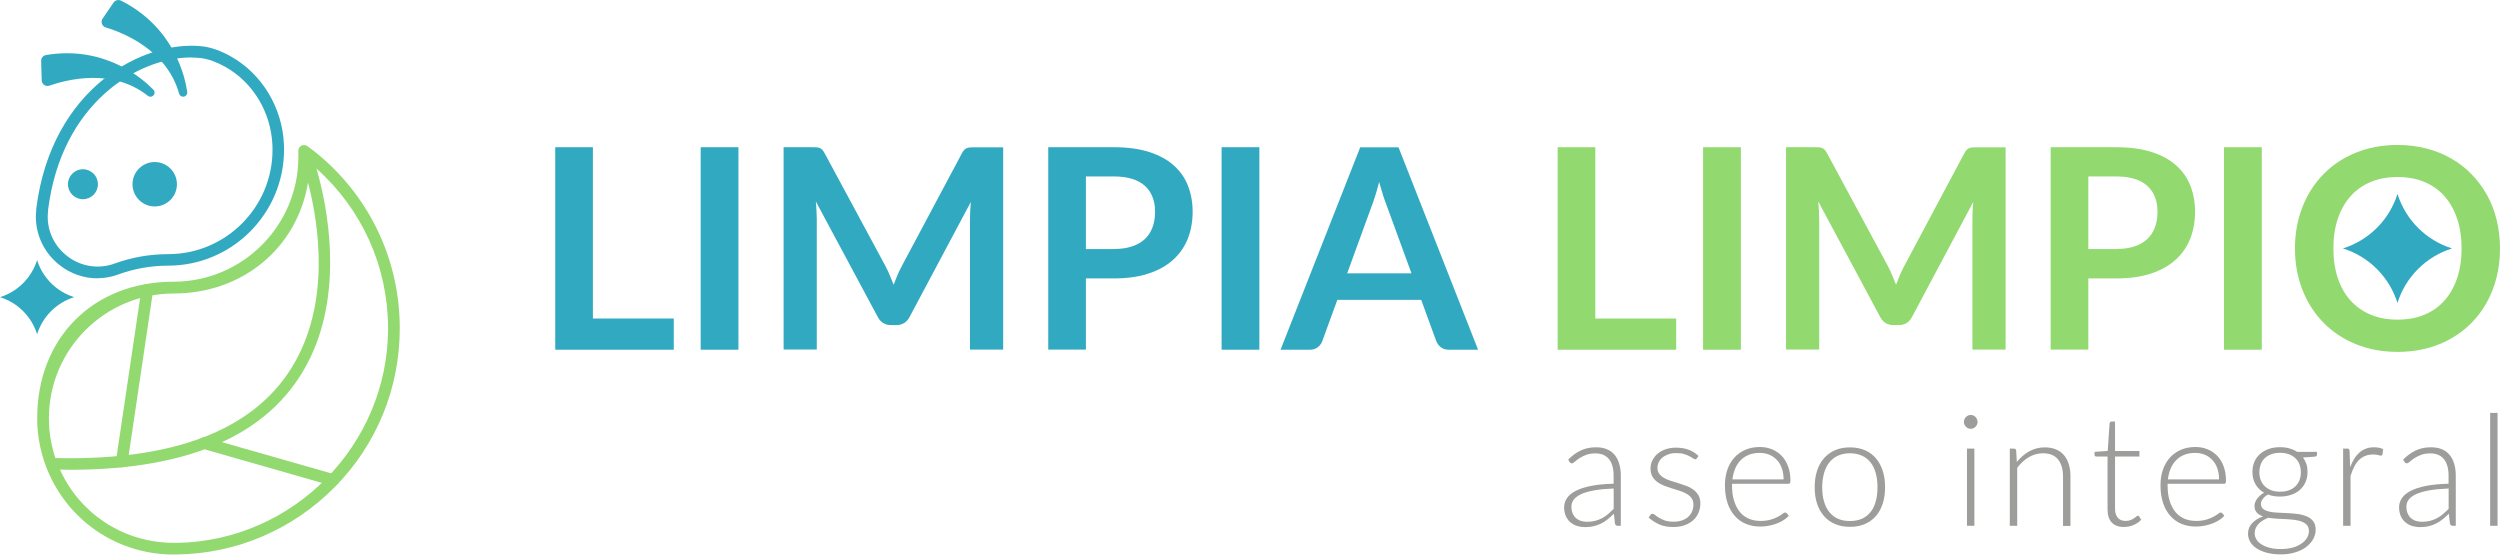 <?xml version="1.0" encoding="UTF-8"?>
<svg id="uuid-1bb2480c-366d-4714-8bb3-3ac452ec8df2" data-name="Capa 1" xmlns="http://www.w3.org/2000/svg" viewBox="0 0 266.78 59.18">
  <g>
    <g>
      <g>
        <path d="M71.9,34v3.32h-12.65V15.71h4.02v18.28h8.63Z" style="fill: #31aac1; stroke-width: 0px;"/>
        <path d="M78.8,37.32h-4.03V15.71h4.03v21.6Z" style="fill: #31aac1; stroke-width: 0px;"/>
        <path d="M107.05,15.71v21.6h-3.54v-13.95c0-.56.03-1.16.09-1.81l-6.53,12.26c-.31.59-.78.88-1.42.88h-.57c-.64,0-1.11-.29-1.42-.88l-6.6-12.31c.03.33.05.65.07.97.02.32.03.61.03.88v13.95h-3.54V15.71h3.03c.18,0,.33,0,.46.01.13,0,.25.04.35.07.1.04.2.1.28.19.08.09.17.21.25.36l6.47,12c.17.32.33.65.47.99.14.34.29.69.43,1.05.14-.37.28-.72.43-1.07.15-.34.31-.67.48-.99l6.38-11.97c.08-.15.16-.27.25-.36.09-.09.19-.15.29-.19s.22-.06.35-.07.28-.01.46-.01h3.03Z" style="fill: #31aac1; stroke-width: 0px;"/>
        <path d="M118.88,15.71c1.44,0,2.69.17,3.75.51,1.06.34,1.93.81,2.61,1.42.69.61,1.2,1.33,1.53,2.18.33.85.5,1.77.5,2.78s-.17,2-.52,2.88c-.35.87-.87,1.62-1.57,2.25-.7.63-1.57,1.12-2.62,1.46-1.05.35-2.28.52-3.68.52h-3v7.6h-4.02V15.71h7.02ZM118.88,26.57c.74,0,1.38-.09,1.93-.28.55-.18,1-.45,1.37-.79.36-.34.63-.76.81-1.25.18-.49.27-1.04.27-1.65s-.09-1.1-.27-1.57c-.18-.47-.45-.87-.81-1.19-.36-.33-.81-.58-1.36-.75s-1.19-.26-1.94-.26h-3v7.75h3Z" style="fill: #31aac1; stroke-width: 0px;"/>
        <path d="M134.39,37.32h-4.03V15.71h4.03v21.6Z" style="fill: #31aac1; stroke-width: 0px;"/>
        <path d="M157.72,37.32h-3.11c-.35,0-.63-.09-.85-.26s-.38-.39-.49-.65l-1.61-4.41h-8.95l-1.61,4.41c-.08.23-.23.44-.46.63s-.51.28-.85.28h-3.14l8.5-21.6h4.09l8.49,21.6ZM150.62,29.16l-2.63-7.19c-.13-.32-.26-.7-.4-1.13-.14-.44-.28-.91-.42-1.42-.13.51-.26.98-.4,1.43-.14.44-.27.83-.4,1.16l-2.61,7.16h6.87Z" style="fill: #31aac1; stroke-width: 0px;"/>
        <path d="M178.87,34v3.32h-12.65V15.71h4.02v18.28h8.63Z" style="fill: #92d96f; stroke-width: 0px;"/>
        <path d="M185.77,37.32h-4.03V15.71h4.03v21.6Z" style="fill: #92d96f; stroke-width: 0px;"/>
        <path d="M214.02,15.71v21.6h-3.54v-13.95c0-.56.03-1.16.09-1.81l-6.53,12.26c-.31.59-.78.88-1.42.88h-.57c-.64,0-1.11-.29-1.42-.88l-6.6-12.31c.03.33.05.65.07.97.02.32.03.61.03.88v13.95h-3.54V15.71h3.03c.18,0,.33,0,.46.01.13,0,.25.04.35.07.1.04.2.1.28.19.08.09.17.21.25.36l6.47,12c.17.32.33.65.47.99.14.34.29.69.43,1.05.14-.37.28-.72.43-1.07.15-.34.31-.67.48-.99l6.38-11.97c.08-.15.16-.27.25-.36.09-.09.19-.15.29-.19s.22-.06.35-.07.28-.01.46-.01h3.03Z" style="fill: #92d96f; stroke-width: 0px;"/>
        <path d="M225.85,15.71c1.44,0,2.69.17,3.75.51,1.06.34,1.93.81,2.61,1.42.69.61,1.2,1.33,1.53,2.18.33.85.5,1.77.5,2.78s-.17,2-.52,2.88c-.35.87-.87,1.62-1.57,2.25-.7.63-1.57,1.12-2.62,1.46-1.05.35-2.28.52-3.68.52h-3v7.6h-4.02V15.71h7.02ZM225.85,26.57c.74,0,1.38-.09,1.93-.28.55-.18,1-.45,1.37-.79.36-.34.63-.76.81-1.25.18-.49.27-1.04.27-1.65s-.09-1.1-.27-1.57c-.18-.47-.45-.87-.81-1.19-.36-.33-.81-.58-1.36-.75s-1.19-.26-1.94-.26h-3v7.75h3Z" style="fill: #92d96f; stroke-width: 0px;"/>
        <path d="M241.36,37.32h-4.03V15.71h4.03v21.6Z" style="fill: #92d96f; stroke-width: 0px;"/>
        <path d="M266.78,26.51c0,1.58-.26,3.05-.78,4.4-.52,1.35-1.26,2.52-2.22,3.5-.96.99-2.11,1.76-3.45,2.31-1.34.55-2.84.83-4.48.83s-3.12-.28-4.47-.83c-1.34-.55-2.5-1.32-3.46-2.31-.96-.99-1.71-2.15-2.23-3.5-.53-1.35-.79-2.82-.79-4.4s.26-3.05.79-4.4,1.27-2.52,2.23-3.5c.96-.99,2.11-1.76,3.46-2.31,1.34-.55,2.83-.83,4.47-.83,1.1,0,2.13.13,3.09.38.97.25,1.85.61,2.66,1.08.81.46,1.53,1.03,2.17,1.69.64.66,1.19,1.4,1.64,2.22.45.82.79,1.7,1.02,2.66.23.96.35,1.96.35,3.02ZM262.68,26.51c0-1.18-.16-2.25-.48-3.19-.32-.94-.77-1.74-1.36-2.4s-1.3-1.16-2.14-1.51c-.84-.35-1.79-.52-2.85-.52s-2,.17-2.85.52c-.84.35-1.56.85-2.15,1.51-.59.66-1.05,1.46-1.37,2.4-.32.94-.48,2-.48,3.19s.16,2.25.48,3.19c.32.94.77,1.74,1.37,2.39.59.65,1.31,1.15,2.15,1.5s1.79.52,2.85.52,2-.17,2.85-.52,1.56-.85,2.14-1.5,1.04-1.45,1.36-2.39c.32-.94.48-2,.48-3.19Z" style="fill: #92d96f; stroke-width: 0px;"/>
      </g>
      <g>
        <path d="M167.35,49.04c.43-.43.88-.76,1.36-.98.47-.22,1.01-.33,1.61-.33.44,0,.83.07,1.16.21.33.14.61.34.82.6.22.26.38.58.49.95.11.37.17.79.17,1.25v5.37h-.31c-.17,0-.27-.08-.31-.23l-.12-1.06c-.23.22-.45.42-.67.6s-.46.33-.7.45c-.24.12-.51.22-.79.28-.28.07-.59.1-.93.1-.28,0-.55-.04-.82-.12-.27-.08-.5-.21-.71-.38-.21-.17-.37-.39-.5-.66-.12-.27-.19-.59-.19-.96,0-.35.1-.67.3-.97.2-.3.51-.56.94-.78.42-.22.97-.4,1.64-.53.67-.13,1.46-.21,2.4-.23v-.86c0-.76-.16-1.35-.49-1.76s-.82-.62-1.46-.62c-.4,0-.74.06-1.01.17-.28.11-.51.23-.71.36s-.35.25-.47.36c-.12.11-.22.17-.31.17-.06,0-.11-.01-.15-.04-.04-.03-.07-.06-.1-.11l-.14-.24ZM172.19,52.13c-.78.03-1.46.09-2.02.19-.57.1-1.03.23-1.4.39-.37.17-.64.36-.82.59s-.26.49-.26.78c0,.28.05.51.14.72.09.2.21.37.36.5s.33.23.53.29c.2.06.41.09.62.09.32,0,.61-.03.88-.1.27-.07.52-.17.75-.29.23-.12.44-.27.64-.44.2-.17.39-.36.59-.55v-2.15Z" style="fill: #9d9d9c; stroke-width: 0px;"/>
        <path d="M181.08,48.89c-.04.08-.11.12-.19.12-.06,0-.14-.03-.23-.1-.09-.07-.22-.15-.38-.23-.16-.09-.35-.16-.58-.23-.23-.07-.51-.1-.84-.1-.3,0-.57.04-.82.13-.25.09-.46.2-.63.34-.17.14-.31.31-.4.5-.09.19-.14.39-.14.6,0,.26.07.48.2.65.13.17.3.32.52.44.21.12.46.23.73.31s.56.18.84.26c.28.09.56.19.84.29s.52.24.73.4c.21.16.38.36.52.59.13.23.2.51.2.84,0,.36-.06.69-.19,1s-.31.58-.56.8-.55.41-.91.54-.77.2-1.23.2c-.58,0-1.08-.09-1.5-.28-.42-.19-.79-.43-1.13-.72l.18-.28s.06-.08.1-.1.08-.03.15-.03c.07,0,.16.04.26.13.1.09.24.18.41.29.17.1.38.2.63.29.25.09.56.13.93.13.35,0,.65-.05.92-.14.26-.1.49-.23.66-.39s.31-.36.4-.58c.09-.22.14-.46.14-.71,0-.28-.07-.51-.2-.69-.13-.18-.31-.34-.52-.46-.22-.13-.46-.23-.73-.32-.27-.09-.55-.18-.84-.26-.29-.09-.57-.19-.84-.29-.27-.11-.52-.24-.73-.4s-.39-.35-.52-.58c-.13-.23-.2-.51-.2-.86,0-.29.06-.57.19-.84s.31-.51.54-.71c.23-.2.52-.37.86-.49.34-.12.71-.18,1.13-.18.5,0,.95.07,1.34.22.39.14.74.36,1.06.66l-.17.27Z" style="fill: #9d9d9c; stroke-width: 0px;"/>
        <path d="M184.83,51.66v.16c0,.62.07,1.16.22,1.63s.35.86.61,1.18c.26.32.59.56.96.72s.79.24,1.26.24c.41,0,.77-.05,1.08-.14.3-.09.56-.19.77-.31.21-.11.37-.22.49-.31.12-.09.21-.14.27-.14.07,0,.13.03.17.08l.22.26c-.13.17-.31.32-.53.46-.22.14-.46.27-.73.37-.27.1-.55.18-.86.24s-.61.09-.92.09c-.56,0-1.08-.1-1.54-.29s-.86-.48-1.19-.86c-.33-.38-.59-.83-.77-1.38-.18-.54-.27-1.17-.27-1.87,0-.59.08-1.14.25-1.64.17-.5.41-.93.73-1.29.32-.36.71-.64,1.17-.85.46-.2.98-.31,1.57-.31.46,0,.89.08,1.29.24.4.16.74.39,1.04.7s.52.68.69,1.13c.17.45.25.96.25,1.54,0,.12-.02.2-.05.25-.03.04-.09.07-.17.07h-6ZM190.33,51.16c0-.44-.06-.84-.19-1.19-.12-.35-.3-.65-.53-.89s-.5-.43-.81-.56-.66-.19-1.03-.19c-.43,0-.81.07-1.14.2s-.63.32-.87.57c-.25.25-.44.55-.59.89-.15.35-.25.74-.3,1.17h5.46Z" style="fill: #9d9d9c; stroke-width: 0px;"/>
        <path d="M197.41,47.74c.59,0,1.12.1,1.59.3.47.2.86.49,1.18.86.32.37.56.82.73,1.34.17.52.25,1.11.25,1.75s-.08,1.23-.25,1.75c-.17.52-.41.96-.73,1.33-.32.37-.71.65-1.18.85-.47.2-1,.3-1.59.3s-1.12-.1-1.59-.3c-.47-.2-.86-.48-1.18-.85-.32-.37-.57-.81-.74-1.33-.17-.52-.25-1.1-.25-1.75s.08-1.23.25-1.75c.17-.52.41-.97.74-1.34s.72-.66,1.18-.86c.47-.2,1-.3,1.59-.3ZM197.41,55.6c.49,0,.92-.08,1.29-.25.37-.17.67-.41.92-.72.25-.31.43-.69.55-1.14.12-.44.18-.94.18-1.49s-.06-1.04-.18-1.49c-.12-.45-.3-.83-.55-1.15-.25-.32-.55-.56-.92-.73-.37-.17-.8-.26-1.29-.26s-.92.09-1.29.26c-.37.17-.67.42-.92.73-.25.32-.43.7-.56,1.15-.12.45-.19.94-.19,1.49s.06,1.05.19,1.49c.12.44.31.82.56,1.14.25.31.55.56.92.72.37.17.8.25,1.29.25Z" style="fill: #9d9d9c; stroke-width: 0px;"/>
        <path d="M211.03,45.03c0,.1-.02.19-.06.28-.04.09-.1.16-.16.23-.07.07-.14.12-.23.16-.09.04-.18.06-.28.06s-.19-.02-.28-.06c-.09-.04-.17-.09-.23-.16s-.12-.14-.16-.23c-.04-.09-.06-.18-.06-.28s.02-.19.06-.29c.04-.09.09-.17.16-.24s.14-.12.23-.16c.09-.04.18-.06.28-.06s.19.02.28.06c.09.04.17.09.23.16.07.07.12.15.16.24.04.09.06.19.06.29ZM210.69,47.87v8.24h-.79v-8.24h.79Z" style="fill: #9d9d9c; stroke-width: 0px;"/>
        <path d="M215.21,49.31c.38-.47.82-.86,1.32-1.14s1.06-.43,1.67-.43c.45,0,.85.07,1.2.22.34.14.63.35.86.62.23.27.4.6.51.98.12.38.17.81.17,1.29v5.27h-.79v-5.27c0-.77-.18-1.38-.53-1.82s-.89-.66-1.61-.66c-.54,0-1.04.14-1.5.41s-.88.65-1.25,1.14v6.19h-.79v-8.24h.44c.14,0,.22.07.24.21l.07,1.23Z" style="fill: #9d9d9c; stroke-width: 0px;"/>
        <path d="M226.67,56.24c-.56,0-.99-.15-1.3-.46s-.47-.79-.47-1.43v-5.63h-1.18c-.06,0-.11-.02-.15-.05-.04-.03-.06-.08-.06-.14v-.31l1.41-.1.2-2.95s.03-.09.07-.13c.03-.04.08-.06.14-.06h.37v3.15h2.6v.59h-2.6v5.59c0,.23.03.42.09.58.06.16.14.3.24.4.1.11.22.18.36.23.14.05.29.07.45.07.2,0,.37-.03.51-.09.14-.06.27-.12.37-.19.1-.07.19-.13.26-.19.07-.06.12-.09.16-.09.04,0,.09.03.13.08l.22.35c-.21.23-.48.42-.8.56-.32.14-.66.21-1.01.21Z" style="fill: #9d9d9c; stroke-width: 0px;"/>
        <path d="M231.31,51.66v.16c0,.62.07,1.16.22,1.63s.35.86.61,1.18c.26.32.59.56.96.72s.79.24,1.26.24c.41,0,.77-.05,1.08-.14.3-.09.56-.19.77-.31.21-.11.37-.22.49-.31.12-.09.21-.14.27-.14.07,0,.13.03.17.08l.22.26c-.13.17-.31.32-.53.46-.22.14-.46.27-.73.37-.27.1-.55.18-.86.24s-.61.09-.92.09c-.56,0-1.08-.1-1.54-.29s-.86-.48-1.19-.86c-.33-.38-.59-.83-.77-1.38-.18-.54-.27-1.17-.27-1.87,0-.59.08-1.14.25-1.64.17-.5.41-.93.73-1.29.32-.36.71-.64,1.17-.85.46-.2.98-.31,1.57-.31.46,0,.89.08,1.29.24.4.16.74.39,1.04.7s.52.68.69,1.13c.17.45.25.96.25,1.54,0,.12-.02.2-.05.25-.03.04-.09.07-.17.07h-6ZM236.8,51.16c0-.44-.06-.84-.19-1.19-.12-.35-.3-.65-.53-.89s-.5-.43-.81-.56-.66-.19-1.03-.19c-.43,0-.81.07-1.14.2s-.63.32-.87.57c-.25.25-.44.55-.59.89-.15.35-.25.74-.3,1.17h5.46Z" style="fill: #9d9d9c; stroke-width: 0px;"/>
        <path d="M247.25,48.24v.27c0,.12-.08.2-.23.22l-1.26.09c.15.21.27.44.36.7s.12.54.12.84c0,.4-.07.76-.21,1.08-.14.32-.34.6-.6.83s-.57.41-.93.53-.76.19-1.2.19c-.47,0-.9-.07-1.28-.22-.23.13-.42.29-.55.47-.14.18-.2.36-.2.53,0,.24.08.42.25.55.17.13.39.22.66.28.27.06.59.1.94.11.35.02.71.03,1.07.05.36.02.72.05,1.07.1s.66.14.94.26.49.3.66.52c.17.22.25.52.25.89,0,.34-.09.67-.26.99-.17.31-.42.59-.74.84s-.71.44-1.17.58c-.46.15-.97.22-1.54.22s-1.09-.06-1.52-.18c-.44-.12-.8-.28-1.1-.48-.3-.2-.52-.43-.67-.7s-.22-.55-.22-.84c0-.44.14-.81.43-1.12s.68-.56,1.18-.73c-.28-.09-.5-.23-.67-.41-.17-.18-.25-.42-.25-.73,0-.12.02-.24.07-.36s.11-.25.2-.38c.09-.12.2-.24.32-.35s.27-.21.43-.3c-.39-.23-.7-.53-.91-.9-.22-.38-.33-.81-.33-1.32,0-.4.07-.76.21-1.08.14-.32.34-.6.6-.83.26-.23.57-.41.93-.54.36-.13.76-.19,1.2-.19.36,0,.7.04,1.01.13s.58.21.82.37h2.11ZM246.39,56.67c0-.26-.07-.47-.2-.63-.14-.16-.32-.28-.54-.37s-.49-.15-.78-.19-.6-.06-.93-.08-.65-.03-.97-.05-.63-.05-.92-.1c-.21.08-.4.18-.58.29-.18.11-.33.23-.46.37-.13.14-.23.29-.3.45-.07.16-.11.34-.11.53,0,.24.06.47.19.67.12.21.31.39.55.54.24.15.53.27.88.36.35.09.75.13,1.2.13.42,0,.81-.05,1.17-.14s.68-.23.94-.4c.27-.17.48-.38.63-.61.15-.24.23-.5.23-.78ZM243.31,52.47c.35,0,.67-.05.94-.15.28-.1.51-.24.7-.43.19-.18.33-.4.43-.65.1-.25.15-.54.15-.84s-.05-.59-.15-.85c-.1-.26-.25-.48-.44-.66-.19-.18-.42-.32-.7-.42s-.58-.15-.93-.15-.66.05-.93.15-.51.24-.7.42c-.19.18-.34.4-.43.66s-.15.54-.15.85.05.59.15.84c.1.25.24.47.43.65.19.18.42.32.7.43.27.1.58.15.93.15Z" style="fill: #9d9d9c; stroke-width: 0px;"/>
        <path d="M250.79,49.86c.13-.34.27-.64.43-.9.16-.26.35-.48.56-.67.21-.18.45-.32.71-.42s.55-.14.87-.14c.17,0,.34.02.51.05.17.03.31.08.44.16l-.07.55c-.03.09-.08.13-.16.13-.07,0-.17-.02-.3-.06-.14-.04-.31-.06-.53-.06-.32,0-.6.05-.85.15s-.47.24-.66.43-.37.43-.51.72c-.15.28-.28.61-.4.98v5.33h-.79v-8.24h.42c.09,0,.16.02.2.06.04.04.06.11.07.2l.06,1.73Z" style="fill: #9d9d9c; stroke-width: 0px;"/>
        <path d="M256.45,49.04c.43-.43.88-.76,1.36-.98.47-.22,1.01-.33,1.61-.33.44,0,.83.07,1.16.21.33.14.61.34.82.6.22.26.38.58.49.95.11.37.17.79.17,1.25v5.37h-.31c-.17,0-.27-.08-.31-.23l-.12-1.06c-.23.22-.45.42-.67.6s-.46.33-.7.45c-.24.12-.51.22-.79.28-.28.07-.59.1-.93.1-.28,0-.55-.04-.82-.12-.27-.08-.5-.21-.71-.38-.21-.17-.37-.39-.5-.66-.12-.27-.19-.59-.19-.96,0-.35.1-.67.3-.97.2-.3.51-.56.94-.78.42-.22.97-.4,1.64-.53.67-.13,1.46-.21,2.4-.23v-.86c0-.76-.16-1.35-.49-1.76s-.82-.62-1.46-.62c-.4,0-.74.06-1.01.17-.28.11-.51.23-.71.36s-.35.25-.47.36c-.12.11-.22.17-.31.17-.06,0-.11-.01-.15-.04-.04-.03-.07-.06-.1-.11l-.14-.24ZM261.29,52.13c-.78.03-1.46.09-2.02.19-.57.1-1.03.23-1.4.39-.37.17-.64.36-.82.59s-.26.49-.26.78c0,.28.05.51.14.72.09.2.21.37.36.5s.33.23.53.29c.2.06.41.09.62.09.32,0,.61-.03.88-.1.27-.07.52-.17.75-.29.23-.12.44-.27.64-.44.2-.17.39-.36.59-.55v-2.15Z" style="fill: #9d9d9c; stroke-width: 0px;"/>
        <path d="M266.52,44.06v12.05h-.79v-12.05h.79Z" style="fill: #9d9d9c; stroke-width: 0px;"/>
      </g>
    </g>
    <g>
      <g>
        <path d="M33.38,16.03c-.19-.15-.38-.29-.57-.43,0,0-.02,0-.02-.01-.02-.02-.05-.03-.07-.04-.03-.01-.06-.03-.09-.04-.03,0-.05-.01-.08-.02-.03,0-.07,0-.1,0-.03,0-.05,0-.08,0-.04,0-.07.01-.1.02-.02,0-.03,0-.05.01-.01,0-.02.01-.03.02-.01,0-.02,0-.04.01-.02.01-.04.03-.06.04-.02.02-.04.03-.06.05-.03.02-.05.05-.07.08-.01.02-.03.04-.04.06-.02.03-.03.07-.05.11,0,.02-.02.04-.02.06-.02.06-.02.12-.02.18,0,.2.01.41.01.62,0,7.34-5.97,13.31-13.31,13.31-8.57,0-14.56,5.99-14.56,14.56,0,.22,0,.44.01.65.05,1.09.22,2.16.5,3.19.11.41.25.82.4,1.23,0,0,0,0,0,0,2.08,5.6,7.28,9.32,13.25,9.48.13,0,.26,0,.39,0s.26,0,.39,0c6.37-.1,12.33-2.66,16.81-7.19,4.48-4.54,6.94-10.56,6.94-16.94,0-7.48-3.38-14.41-9.28-19.02ZM5.91,48.86s-.01-.04-.02-.05c-.1-.3-.19-.59-.26-.89-.01-.05-.03-.1-.04-.16-.07-.3-.14-.61-.19-.91,0-.05-.02-.1-.02-.15-.05-.31-.09-.63-.12-.95,0-.04,0-.07,0-.11-.03-.34-.04-.67-.04-1.01,0-7.34,5.97-13.31,13.31-13.31s13.18-4.84,14.34-11.84c1.16,4.46,2.47,12.99-1.78,19.81-4.16,6.66-12.63,9.88-25.18,9.59ZM18.88,57.92c-.12,0-.25,0-.36,0-.12,0-.24,0-.36,0-5.15-.14-9.67-3.17-11.76-7.81.36,0,.72.02,1.07.02,13.24,0,21.88-4.04,25.68-12.04,3.47-7.29,1.82-16.03.62-20.1,4.87,4.34,7.64,10.47,7.64,17.06,0,12.42-10.1,22.68-22.52,22.88Z" style="fill: #92d96f; stroke-width: 0px;"/>
        <path d="M10.4,29.7c-1.44,0-2.86-.48-4.04-1.41-1.81-1.42-2.75-3.63-2.49-5.9v-.12C5.5,9.28,15.4,4.26,21.57,4.94c.95.11,1.98.47,3.08,1.09,3.32,1.87,5.48,5.46,5.65,9.38,0,0,0,0,0,0,0,.19.01.38.01.57,0,6.82-5.55,12.37-12.38,12.37-1.82,0-3.61.32-5.31.94-.73.27-1.48.4-2.23.4ZM20.41,6.13c-5.69,0-13.86,4.85-15.28,16.28v.11c-.22,1.84.54,3.63,2.01,4.78,1.46,1.15,3.36,1.45,5.07.83,1.84-.67,3.77-1.01,5.74-1.01,6.13,0,11.13-4.99,11.13-11.12,0-.18,0-.35-.01-.52-.15-3.49-2.07-6.69-5.02-8.34-.95-.53-1.83-.85-2.61-.94-.33-.04-.68-.06-1.03-.06Z" style="fill: #31aac1; stroke-width: 0px;"/>
        <circle cx="8.85" cy="19.66" r="1.6" style="fill: #31aac1; stroke-width: 0px;"/>
        <circle cx="16.51" cy="19.66" r="2.37" style="fill: #31aac1; stroke-width: 0px;"/>
        <path d="M13,49.86s-.06,0-.09,0c-.34-.05-.58-.37-.53-.71l2.71-18.27c.05-.34.37-.58.71-.53.34.05.58.37.53.71l-2.71,18.27c-.05.31-.31.53-.62.53Z" style="fill: #92d96f; stroke-width: 0px;"/>
        <path d="M35.58,51.85c-.06,0-.11,0-.17-.02l-13.79-3.94c-.33-.09-.52-.44-.43-.77.09-.33.44-.52.77-.43l13.79,3.94c.33.09.52.44.43.77-.08.27-.33.45-.6.45Z" style="fill: #92d96f; stroke-width: 0px;"/>
        <path d="M11.27,2.92c1.91.58,6.56,2.44,7.84,7.07.05.19.23.33.43.33h0c.27,0,.48-.24.44-.5-.23-1.64-1.41-6.9-7.06-9.75-.28-.14-.62-.06-.8.2l-1.17,1.71c-.24.35-.07.82.33.95Z" style="fill: #31aac1; stroke-width: 0px;"/>
        <path d="M5.27,9.14c1.89-.66,6.74-1.9,10.5,1.08.16.13.38.14.54.02h0c.22-.16.25-.47.06-.67-1.16-1.19-5.21-4.74-11.45-3.7-.31.05-.54.32-.53.63l.06,2.07c.01.42.43.71.82.57Z" style="fill: #31aac1; stroke-width: 0px;"/>
      </g>
      <path d="M7.92,31.71h0,0c-1.89.59-3.37,2.07-3.96,3.96h0s0,0,0,0C3.37,33.78,1.89,32.3,0,31.71h0,0c1.89-.59,3.37-2.07,3.96-3.96h0s0,0,0,0c.59,1.89,2.07,3.37,3.96,3.96Z" style="fill: #31aac1; stroke-width: 0px;"/>
    </g>
  </g>
  <path d="M261.66,26.51h0,0c-2.77.87-4.95,3.04-5.82,5.82h0s0,0,0,0c-.87-2.77-3.04-4.95-5.82-5.82h0,0c2.77-.87,4.95-3.04,5.82-5.82h0s0,0,0,0c.87,2.77,3.04,4.95,5.82,5.82Z" style="fill: #31aac1; stroke-width: 0px;"/>
</svg>